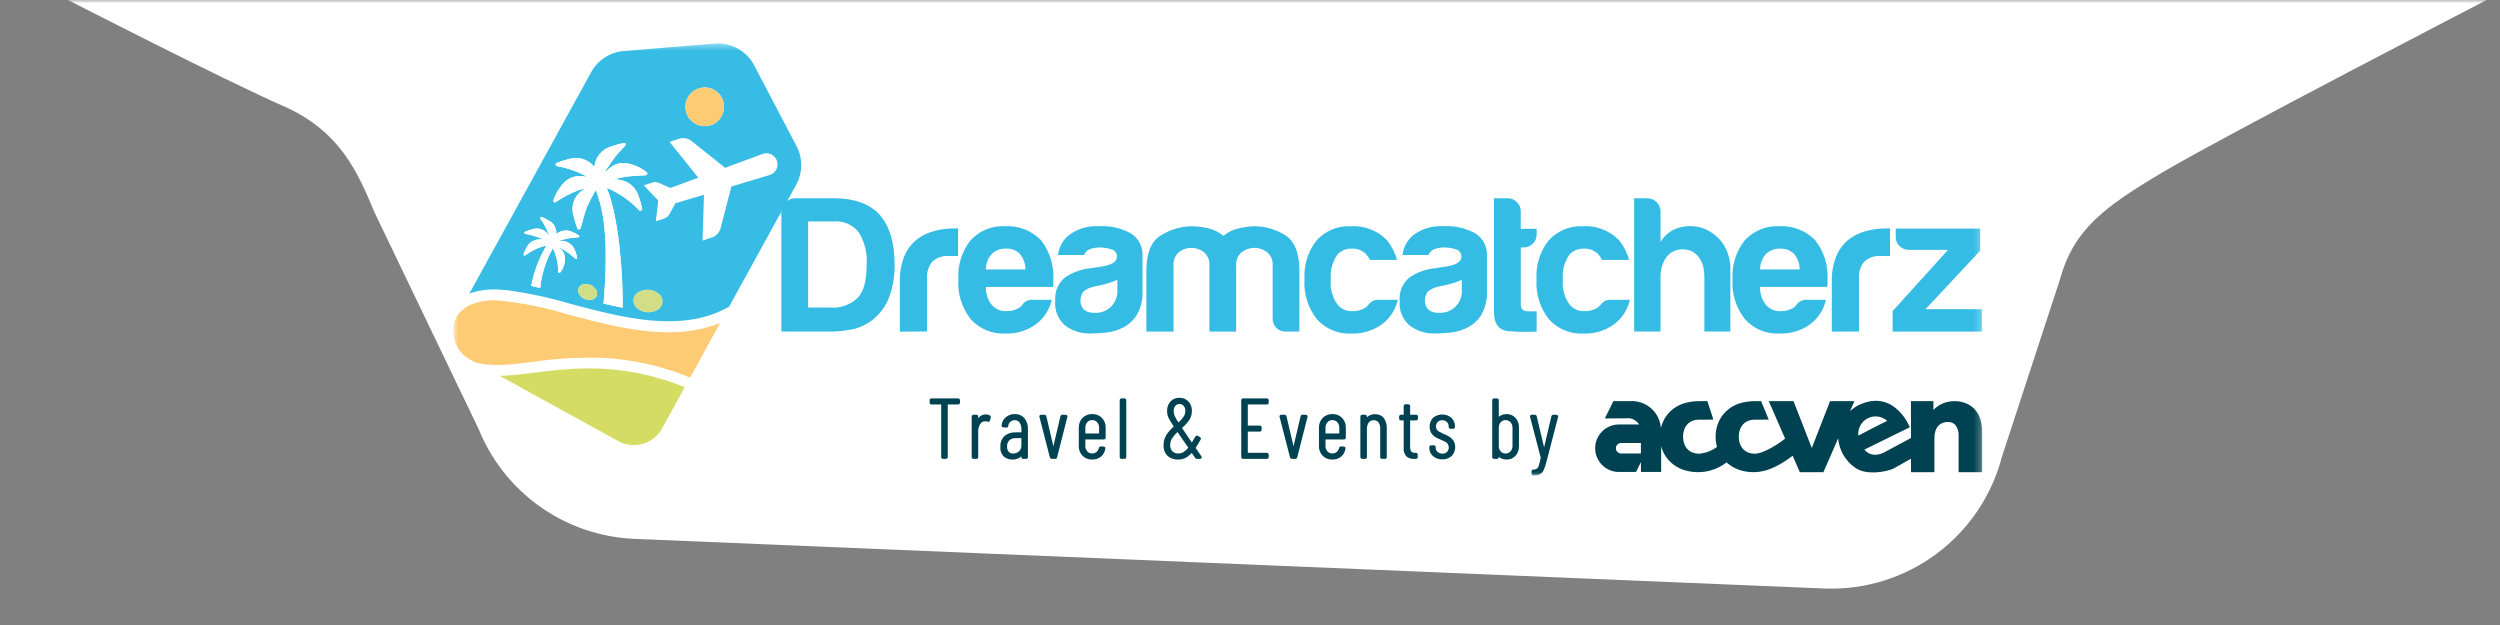 <?xml version="1.0" encoding="UTF-8"?>
<svg xmlns="http://www.w3.org/2000/svg" width="368" height="92" viewBox="0 0 368 92" fill="none">
  <rect x="0" y="0" width="368" height="92" fill="#808080" stroke="none"/>
  <g clip-path="url(#clip0_6_33)">
    <mask id="mask0_6_33" style="mask-type:luminance" maskUnits="userSpaceOnUse" x="0" y="0" width="368" height="92">
      <path d="M0 0H368V91.658H0V0Z" fill="white"></path>
    </mask>
    <g mask="url(#mask0_6_33)">
      <path d="M10 0H366.041C366.041 0 327.393 19.993 318.469 25.282C309.545 30.571 305.227 33.852 303.229 41.122L294.671 67.273C293.18 72.962 289.801 77.976 285.089 81.494C280.376 85.011 274.608 86.825 268.73 86.636L93.2 79.312C88.266 79.07 83.503 77.423 79.474 74.563C75.446 71.704 72.319 67.751 70.463 63.173L55.113 31.233C52.652 25.309 50.029 19.244 41.623 15.572C33.217 11.9 10 0 10 0Z" fill="white"></path>
    </g>
    <mask id="mask1_6_33" style="mask-type:luminance" maskUnits="userSpaceOnUse" x="66" y="6" width="226" height="64">
      <path d="M291.769 6.398H66.717V70H291.769V6.398Z" fill="white"></path>
    </mask>
    <g mask="url(#mask1_6_33)">
      <path fill-rule="evenodd" clip-rule="evenodd" d="M115.015 48.807V31.238C115.014 30.968 115.066 30.7 115.169 30.451C115.271 30.201 115.423 29.974 115.614 29.783C115.805 29.593 116.031 29.441 116.281 29.338C116.531 29.236 116.798 29.183 117.068 29.184H122.724C125.731 29.184 127.976 29.983 129.459 31.579C130.947 33.253 131.691 35.725 131.691 38.995C131.712 40.607 131.441 42.21 130.89 43.726C130.473 44.852 129.794 45.864 128.91 46.677C128.026 47.49 126.961 48.081 125.804 48.402C124.439 48.717 123.038 48.851 121.639 48.801L115.015 48.807ZM118.954 45.274H122.204C122.956 45.338 123.712 45.238 124.421 44.981C125.13 44.724 125.775 44.316 126.312 43.786C127.149 42.871 127.567 41.274 127.567 38.993C127.703 37.288 127.283 35.586 126.37 34.141C125.934 33.606 125.373 33.186 124.737 32.917C124.101 32.648 123.408 32.539 122.721 32.598H118.954V45.274ZM132.463 48.807V41.444C132.425 40.166 132.649 38.895 133.12 37.707C133.508 36.76 134.128 35.925 134.921 35.278C135.676 34.694 136.539 34.266 137.462 34.022C138.437 33.754 139.443 33.619 140.455 33.622H141.03V37.681H139.715C139.274 37.645 138.83 37.697 138.409 37.834C137.988 37.971 137.598 38.19 137.263 38.479C136.971 38.825 136.75 39.224 136.613 39.655C136.476 40.086 136.425 40.539 136.463 40.99V48.806L132.463 48.807ZM151.969 44.131H154.82C154.489 45.596 153.639 46.892 152.427 47.781C151.128 48.693 149.565 49.155 147.979 49.094C147.028 49.145 146.077 48.981 145.198 48.615C144.319 48.25 143.532 47.692 142.897 46.982C141.578 45.32 140.926 43.226 141.068 41.109C140.944 39.057 141.574 37.03 142.84 35.41C143.475 34.701 144.261 34.143 145.14 33.778C146.02 33.412 146.969 33.248 147.92 33.298C148.9 33.239 149.88 33.391 150.796 33.745C151.711 34.098 152.54 34.645 153.225 35.347C154.529 37.013 155.178 39.099 155.05 41.211V41.834C155.059 41.969 155.039 42.105 154.992 42.232H145.127C145.085 43.188 145.389 44.127 145.984 44.876C146.257 45.191 146.601 45.439 146.987 45.599C147.373 45.758 147.791 45.825 148.208 45.795C148.786 45.812 149.358 45.672 149.863 45.391C149.983 45.353 150.09 45.284 150.175 45.191C150.272 45.099 150.374 44.992 150.493 44.873C150.593 44.686 150.74 44.528 150.919 44.414C151.23 44.206 151.601 44.105 151.975 44.127M145.132 39.663H150.946C150.945 38.837 150.664 38.036 150.148 37.39C149.873 37.116 149.543 36.903 149.18 36.767C148.817 36.63 148.429 36.572 148.041 36.597C147.663 36.582 147.286 36.645 146.932 36.782C146.579 36.918 146.257 37.125 145.987 37.39C145.419 38.009 145.112 38.823 145.13 39.663M164.475 41.182C163.76 41.511 163.011 41.76 162.242 41.926C161.366 42.117 160.929 42.213 160.929 42.213C160.379 42.335 159.868 42.59 159.441 42.957C159.188 43.328 159.05 43.764 159.041 44.212C159.029 44.464 159.068 44.715 159.157 44.95C159.245 45.185 159.381 45.4 159.557 45.58C159.978 45.913 160.509 46.077 161.045 46.037C161.504 46.078 161.968 46.017 162.402 45.86C162.836 45.702 163.23 45.452 163.557 45.126C163.884 44.8 164.135 44.406 164.294 43.972C164.453 43.539 164.515 43.076 164.476 42.616L164.475 41.182ZM165.383 48.18C164.593 48.596 163.731 48.859 162.843 48.954C162.056 49.041 161.265 49.088 160.473 49.095C159.185 49.123 157.923 48.732 156.876 47.981C156.336 47.543 155.912 46.977 155.643 46.335C155.373 45.693 155.267 44.995 155.333 44.302C155.27 43.66 155.365 43.012 155.609 42.415C155.853 41.818 156.24 41.289 156.735 40.875C157.796 40.139 159.018 39.669 160.3 39.506C160.531 39.504 160.761 39.476 160.986 39.424C161.254 39.366 161.556 39.318 161.901 39.278C163.575 39.054 164.413 38.558 164.413 37.799C164.425 37.538 164.342 37.281 164.179 37.076C164.016 36.871 163.785 36.732 163.527 36.685C163 36.523 162.453 36.436 161.901 36.427C161.416 36.419 160.933 36.499 160.476 36.661C160.272 36.735 160.085 36.852 159.928 37.002C159.772 37.153 159.648 37.335 159.566 37.536H155.746C155.875 36.392 156.447 35.344 157.34 34.617C158.598 33.667 160.156 33.2 161.729 33.303C163.399 33.189 165.065 33.567 166.523 34.388C167.05 34.732 167.479 35.207 167.769 35.765C168.059 36.324 168.2 36.948 168.178 37.577V42.769C168.245 44.013 167.958 45.25 167.35 46.336C166.87 47.118 166.189 47.757 165.378 48.185M181.969 48.808H178.027V39.108C178.06 38.733 178.002 38.357 177.859 38.01C177.716 37.663 177.491 37.355 177.205 37.112C176.676 36.701 176.025 36.48 175.355 36.484C174.696 36.477 174.054 36.699 173.54 37.112C173.26 37.36 173.043 37.669 172.904 38.015C172.766 38.362 172.71 38.736 172.743 39.108V48.807H168.742V39.915C168.742 37.331 169.415 35.602 170.761 34.727C172.1 33.857 173.648 33.364 175.244 33.301C176.108 33.3 176.97 33.397 177.814 33.588C178.654 33.78 179.437 34.171 180.096 34.727C180.679 34.225 181.37 33.863 182.115 33.671C182.907 33.461 183.72 33.337 184.538 33.301C186.173 33.29 187.777 33.744 189.163 34.609C190.569 35.486 191.273 37.254 191.275 39.914V48.806H189.275C189.016 48.818 188.759 48.776 188.518 48.682C188.277 48.589 188.058 48.446 187.876 48.263C187.693 48.081 187.55 47.862 187.457 47.621C187.363 47.38 187.321 47.122 187.333 46.864V39.105C187.364 38.731 187.306 38.354 187.162 38.007C187.018 37.66 186.793 37.352 186.506 37.11C185.972 36.702 185.318 36.481 184.646 36.481C183.974 36.481 183.32 36.702 182.786 37.11C182.498 37.352 182.273 37.66 182.129 38.007C181.986 38.354 181.927 38.731 181.959 39.105V48.805L181.969 48.808ZM202.908 44.132H205.761C205.429 45.597 204.578 46.893 203.366 47.782C202.067 48.694 200.505 49.156 198.918 49.095C197.968 49.146 197.018 48.982 196.14 48.617C195.261 48.251 194.476 47.693 193.842 46.983C192.527 45.319 191.877 43.226 192.018 41.11C191.894 39.06 192.52 37.035 193.78 35.414C194.414 34.705 195.2 34.146 196.078 33.781C196.957 33.415 197.906 33.252 198.856 33.302C199.836 33.244 200.817 33.397 201.732 33.751C202.648 34.105 203.476 34.653 204.161 35.355C204.854 36.211 205.358 37.202 205.641 38.266H201.65C201.507 37.95 201.315 37.66 201.081 37.405C200.806 37.128 200.476 36.913 200.112 36.775C199.748 36.636 199.358 36.577 198.969 36.601C198.591 36.588 198.215 36.652 197.862 36.789C197.51 36.926 197.189 37.134 196.92 37.399C196.134 38.492 195.77 39.832 195.893 41.172C195.762 42.494 196.128 43.818 196.92 44.885C197.194 45.2 197.538 45.446 197.924 45.605C198.31 45.764 198.728 45.83 199.144 45.799C199.721 45.816 200.291 45.676 200.794 45.395C200.916 45.358 201.026 45.289 201.113 45.196C201.205 45.103 201.313 44.996 201.424 44.877C201.557 44.706 201.711 44.552 201.881 44.419C202.18 44.207 202.543 44.105 202.908 44.132ZM215.177 41.182C214.462 41.511 213.714 41.76 212.945 41.926C212.069 42.117 211.631 42.213 211.631 42.213C211.081 42.335 210.57 42.59 210.143 42.957C209.891 43.328 209.752 43.764 209.743 44.212C209.731 44.464 209.771 44.715 209.859 44.95C209.948 45.185 210.085 45.4 210.26 45.58C210.681 45.914 211.212 46.077 211.748 46.037C212.208 46.078 212.671 46.017 213.105 45.86C213.539 45.703 213.934 45.452 214.261 45.126C214.588 44.8 214.839 44.406 214.998 43.973C215.156 43.539 215.218 43.076 215.179 42.616L215.177 41.182ZM216.087 48.18C215.296 48.596 214.434 48.859 213.546 48.954C212.759 49.041 211.968 49.088 211.176 49.095C209.888 49.122 208.627 48.731 207.579 47.981C207.039 47.542 206.616 46.977 206.347 46.335C206.078 45.693 205.971 44.995 206.037 44.302C205.974 43.66 206.069 43.012 206.313 42.415C206.557 41.818 206.943 41.289 207.438 40.875C208.499 40.138 209.723 39.667 211.005 39.503C211.236 39.5 211.466 39.473 211.692 39.421C211.994 39.357 212.299 39.308 212.606 39.274C214.28 39.051 215.117 38.555 215.117 37.796C215.13 37.535 215.047 37.278 214.884 37.073C214.721 36.868 214.489 36.729 214.232 36.682C213.705 36.52 213.157 36.433 212.606 36.424C212.12 36.416 211.637 36.495 211.179 36.657C210.975 36.732 210.789 36.849 210.632 37C210.476 37.15 210.352 37.332 210.27 37.533H206.45C206.578 36.389 207.151 35.341 208.044 34.614C209.302 33.663 210.86 33.197 212.434 33.3C214.103 33.186 215.769 33.563 217.227 34.385C217.754 34.729 218.184 35.203 218.473 35.762C218.763 36.321 218.904 36.945 218.882 37.574V42.769C218.95 44.012 218.663 45.249 218.055 46.336C217.576 47.118 216.895 47.757 216.085 48.185M226.192 48.808C224.833 48.885 223.471 48.865 222.114 48.75C220.649 48.638 219.914 47.703 219.914 45.956V29.184H221.973C222.219 29.186 222.462 29.237 222.688 29.335C222.914 29.433 223.117 29.575 223.287 29.754C223.47 29.931 223.616 30.144 223.714 30.379C223.812 30.614 223.86 30.867 223.856 31.122V33.681H226.195V34.485C226.204 34.745 226.157 35.004 226.059 35.244C225.961 35.485 225.813 35.702 225.625 35.882C225.445 36.059 225.231 36.198 224.996 36.292C224.761 36.386 224.51 36.431 224.257 36.427H223.859V44.861C223.859 45.508 224.239 45.829 224.999 45.829H226.198L226.192 48.808ZM237.069 44.132C236.704 44.105 236.341 44.207 236.042 44.419C235.871 44.552 235.718 44.706 235.585 44.877C235.472 44.994 235.365 45.1 235.273 45.196C235.186 45.289 235.076 45.358 234.954 45.395C234.45 45.676 233.88 45.816 233.304 45.799C232.888 45.83 232.47 45.763 232.084 45.605C231.698 45.446 231.354 45.2 231.08 44.885C230.288 43.818 229.922 42.494 230.053 41.172C229.93 39.832 230.294 38.492 231.08 37.399C231.349 37.134 231.67 36.926 232.022 36.789C232.374 36.652 232.751 36.588 233.129 36.601C233.518 36.577 233.907 36.636 234.272 36.775C234.636 36.913 234.966 37.128 235.241 37.405C235.475 37.66 235.667 37.95 235.81 38.266H239.803C239.52 37.202 239.016 36.211 238.323 35.355C237.638 34.653 236.81 34.105 235.894 33.751C234.979 33.397 233.998 33.244 233.018 33.302C232.068 33.252 231.119 33.415 230.241 33.781C229.362 34.147 228.577 34.705 227.943 35.414C226.681 37.036 226.053 39.062 226.177 41.113C226.036 43.23 226.686 45.323 228.001 46.987C228.635 47.696 229.421 48.255 230.299 48.62C231.178 48.986 232.127 49.149 233.078 49.099C234.664 49.159 236.227 48.697 237.526 47.785C238.738 46.897 239.588 45.6 239.921 44.135L237.069 44.132ZM250.088 37.912C249.83 37.532 249.481 37.223 249.072 37.013C248.664 36.804 248.209 36.701 247.75 36.714C247.278 36.689 246.807 36.779 246.379 36.978C245.95 37.176 245.577 37.477 245.291 37.853C244.673 38.779 244.372 39.88 244.435 40.992V48.803H240.547V29.184H242.488C243.003 29.185 243.497 29.39 243.861 29.754C244.225 30.118 244.43 30.612 244.43 31.126V35.628C244.741 35.085 245.16 34.613 245.662 34.241C246.164 33.868 246.737 33.603 247.346 33.462C248.538 33.155 249.798 33.235 250.942 33.691C252.016 34.154 252.944 34.903 253.623 35.856C254.411 37.075 254.792 38.514 254.708 39.963V48.806H250.882V40.941C250.889 40.414 250.845 39.887 250.75 39.368C250.632 38.844 250.408 38.349 250.093 37.914M265.93 44.134H268.783C268.451 45.599 267.6 46.895 266.388 47.784C265.089 48.697 263.527 49.158 261.94 49.097C260.989 49.148 260.039 48.984 259.16 48.618C258.281 48.253 257.495 47.695 256.86 46.986C255.541 45.323 254.888 43.229 255.03 41.112C254.906 39.06 255.536 37.033 256.801 35.413C257.437 34.704 258.223 34.146 259.102 33.781C259.982 33.415 260.932 33.251 261.883 33.301C262.862 33.242 263.843 33.394 264.758 33.748C265.673 34.102 266.501 34.648 267.187 35.35C268.491 37.016 269.141 39.102 269.013 41.214V41.837C269.022 41.972 269.002 42.108 268.954 42.236H259.09C259.047 43.191 259.351 44.13 259.946 44.879C260.22 45.195 260.563 45.442 260.95 45.602C261.336 45.762 261.754 45.829 262.171 45.798C262.748 45.815 263.32 45.675 263.825 45.394C263.944 45.356 264.052 45.287 264.137 45.195C264.234 45.102 264.337 44.995 264.456 44.876C264.556 44.689 264.703 44.532 264.881 44.418C265.192 44.209 265.563 44.108 265.937 44.131M259.095 39.666H264.91C264.909 38.84 264.627 38.039 264.112 37.393C263.837 37.119 263.507 36.906 263.143 36.77C262.78 36.633 262.391 36.575 262.004 36.6C261.626 36.586 261.249 36.648 260.895 36.785C260.542 36.921 260.221 37.128 259.95 37.393C259.382 38.012 259.076 38.827 259.095 39.666ZM269.645 48.807V41.444C269.607 40.166 269.83 38.895 270.302 37.707C270.691 36.76 271.31 35.925 272.103 35.278C272.858 34.694 273.721 34.266 274.644 34.022C275.619 33.754 276.626 33.62 277.637 33.622H278.211V37.681H276.897C276.456 37.645 276.011 37.697 275.59 37.834C275.169 37.971 274.779 38.19 274.444 38.479C274.152 38.825 273.932 39.224 273.795 39.655C273.658 40.086 273.607 40.539 273.646 40.99V48.806L269.645 48.807ZM278.6 48.807V45.785L286.756 36.777H280.989C280.736 36.781 280.486 36.735 280.251 36.642C280.016 36.55 279.801 36.411 279.62 36.236C279.436 36.066 279.29 35.86 279.192 35.63C279.094 35.4 279.046 35.152 279.051 34.902V33.652H291.482V36.903L283.442 45.512H291.769V48.807H278.6Z" fill="#35BCE5"></path>
      <path d="M114.437 24.206C114.437 24.557 114.324 24.899 114.115 25.181C113.905 25.463 113.611 25.67 113.275 25.772L107.657 27.455L106.089 33.56C106.005 33.885 105.842 34.183 105.614 34.427C105.385 34.672 105.1 34.856 104.782 34.962L103.42 35.417L103.626 28.664L99.433 29.921L98.549 31.503C98.471 31.658 98.364 31.797 98.233 31.911C98.102 32.024 97.95 32.111 97.785 32.166L96.531 32.585L96.894 29.52L94.761 27.288L96.015 26.87C96.179 26.814 96.353 26.792 96.526 26.805C96.699 26.817 96.868 26.863 97.023 26.941L98.68 27.675L102.786 26.159L98.561 20.886L99.924 20.431C100.241 20.324 100.58 20.299 100.909 20.358C101.239 20.416 101.548 20.556 101.809 20.765L106.735 24.697L112.236 22.665C112.484 22.575 112.749 22.546 113.01 22.58C113.271 22.614 113.521 22.711 113.736 22.861C113.952 23.012 114.129 23.213 114.25 23.447C114.372 23.68 114.436 23.94 114.436 24.203" fill="white"></path>
      <path d="M83.51 46.272C80.141 45.225 76.671 44.539 73.157 44.224C71.891 44.144 70.622 44.339 69.438 44.795C68.6 45.146 67.869 45.71 67.317 46.432L67.304 46.455C66.696 47.561 66.552 48.864 66.905 50.076C67.257 51.288 68.076 52.311 69.182 52.919L69.865 53.295C72.208 54.039 75.04 53.69 78.444 53.27C81.86 52.763 85.314 52.565 88.765 52.679C93.17 52.91 97.503 53.891 101.579 55.578L105.985 47.57C103.57 48.495 101.001 48.95 98.415 48.909C93.446 48.909 88.284 47.54 83.505 46.272" fill="#FCCB73"></path>
      <path d="M78.638 54.864C76.849 55.086 75.143 55.296 73.567 55.332L90.998 64.926C91.546 65.227 92.147 65.418 92.769 65.487C93.39 65.556 94.019 65.502 94.619 65.328C95.219 65.153 95.78 64.863 96.268 64.472C96.756 64.081 97.162 63.599 97.463 63.051L100.794 56.992C91.513 53.272 84.388 54.15 78.633 54.86" fill="#D4DC64"></path>
      <path d="M117.252 21.513L116.63 20.328L111.012 9.617C110.463 8.571 109.619 7.71 108.585 7.141C107.55 6.573 106.371 6.321 105.194 6.418L91.808 7.514C90.818 7.594 89.864 7.919 89.03 8.459C88.196 8.999 87.509 9.736 87.03 10.607L70.757 40.185L69.093 43.208C70.411 42.746 71.806 42.544 73.201 42.616C73.606 42.627 74.02 42.653 74.443 42.694C77.65 43.116 80.82 43.792 83.921 44.713C91.64 46.76 100.39 49.082 107.275 45.168L107.292 45.199L117.196 27.2C117.675 26.33 117.931 25.355 117.941 24.361C117.951 23.368 117.715 22.388 117.253 21.509M101.718 13.708C102.116 13.31 102.624 13.039 103.176 12.929C103.728 12.819 104.301 12.876 104.821 13.091C105.342 13.306 105.786 13.671 106.099 14.14C106.412 14.608 106.579 15.159 106.579 15.722C106.579 16.285 106.412 16.835 106.099 17.303C105.786 17.772 105.342 18.137 104.821 18.352C104.301 18.568 103.728 18.624 103.176 18.514C102.624 18.405 102.116 18.133 101.718 17.735C101.454 17.471 101.244 17.157 101.101 16.811C100.958 16.466 100.884 16.096 100.884 15.722C100.884 15.348 100.958 14.977 101.101 14.632C101.244 14.286 101.454 13.972 101.718 13.708ZM82.39 35.465C82.89 35.407 83.394 35.528 83.814 35.806C84.233 36.084 84.541 36.502 84.682 36.985C84.792 37.273 84.882 37.569 84.951 37.87C84.956 37.962 84.942 38.053 84.912 38.139C84.822 38.122 84.735 38.09 84.655 38.046C84.316 37.775 84 37.471 83.647 37.22C83.258 36.943 82.838 36.711 82.431 36.459L82.39 36.518C82.748 36.787 83.006 37.168 83.122 37.6C83.193 38.047 83.168 38.504 83.051 38.941C82.933 39.378 82.725 39.785 82.439 40.135C82.421 40.156 82.397 40.172 82.371 40.181C82.345 40.19 82.317 40.192 82.29 40.187C82.263 40.172 82.239 40.152 82.221 40.127C82.202 40.102 82.19 40.073 82.184 40.043C82.158 39.81 82.151 39.575 82.135 39.342C82.07 38.366 81.817 37.41 81.391 36.529C80.364 38.336 79.724 40.336 79.51 42.403L78.197 42.077C78.592 39.99 79.347 37.987 80.429 36.158C80.102 36.226 79.779 36.314 79.464 36.424C78.712 36.707 78.001 37.092 77.353 37.566C77.268 37.602 77.178 37.622 77.086 37.625C77.07 37.535 77.07 37.442 77.086 37.352C77.185 37.086 77.302 36.827 77.435 36.577C77.639 36.09 78.012 35.693 78.486 35.46C78.96 35.227 79.502 35.173 80.012 35.308C79.879 35.236 79.8 35.19 79.724 35.151C78.972 34.804 78.176 34.563 77.357 34.435C77.275 34.42 77.207 34.337 77.132 34.286C77.187 34.223 77.231 34.126 77.301 34.099C77.678 33.943 78.066 33.814 78.461 33.714C78.897 33.589 79.361 33.615 79.78 33.786C80.198 33.958 80.548 34.265 80.771 34.658C80.771 34.666 80.793 34.667 80.82 34.675C80.787 34.569 80.758 34.475 80.726 34.383C80.441 33.614 80.05 32.887 79.565 32.225C79.53 32.14 79.512 32.049 79.512 31.958C79.598 31.958 79.698 31.916 79.766 31.948C80.141 32.108 80.504 32.294 80.854 32.503C81.178 32.684 81.445 32.95 81.628 33.273C81.81 33.596 81.9 33.964 81.887 34.334C81.893 34.369 81.903 34.402 81.918 34.434C82.246 34.158 82.649 33.986 83.075 33.939C83.501 33.893 83.932 33.975 84.311 34.175C84.601 34.303 84.882 34.451 85.152 34.617C85.225 34.658 85.258 34.765 85.309 34.841C85.232 34.889 85.147 34.925 85.059 34.947C84.634 34.994 84.208 35.002 83.783 35.073C83.306 35.154 82.838 35.285 82.365 35.397L82.382 35.462M87.098 44.116C86.741 44.186 86.37 44.143 86.038 43.993C85.706 43.843 85.428 43.594 85.244 43.279C85.161 43.148 85.111 42.997 85.1 42.842C85.09 42.686 85.117 42.531 85.181 42.388C85.245 42.246 85.343 42.122 85.466 42.027C85.589 41.931 85.734 41.868 85.888 41.842C86.246 41.771 86.618 41.813 86.952 41.962C87.285 42.112 87.564 42.362 87.749 42.678C87.832 42.809 87.882 42.96 87.893 43.115C87.904 43.271 87.876 43.427 87.812 43.569C87.749 43.711 87.651 43.836 87.527 43.931C87.404 44.026 87.259 44.089 87.105 44.115M91.648 45.267C91.65 45.275 91.65 45.283 91.648 45.291C90.703 45.112 89.722 44.9 88.836 44.68C89.103 41.511 89.631 34.555 88.292 29.739C88.13 29.188 87.943 28.642 87.768 28.094L87.631 28.081C87.177 28.85 86.767 29.644 86.404 30.459C86.019 31.455 85.787 32.509 85.476 33.535C85.467 33.566 85.454 33.597 85.439 33.626C85.418 33.667 85.386 33.702 85.347 33.726C85.307 33.75 85.262 33.763 85.216 33.763C85.17 33.763 85.125 33.75 85.085 33.726C85.046 33.702 85.014 33.667 84.993 33.626C84.993 33.618 84.986 33.61 84.983 33.601C84.736 32.957 84.535 32.297 84.382 31.625C84.212 30.988 84.234 30.314 84.447 29.69C84.659 29.066 85.052 28.519 85.575 28.117C85.756 27.979 85.951 27.862 86.142 27.736C85.746 27.809 85.357 27.917 84.981 28.06C83.862 28.5 82.796 29.067 81.805 29.748L81.784 29.761C81.749 29.779 81.71 29.787 81.67 29.784C81.631 29.781 81.593 29.768 81.561 29.744C81.529 29.721 81.504 29.69 81.489 29.653C81.474 29.616 81.469 29.576 81.476 29.537C81.483 29.459 81.497 29.382 81.518 29.307C81.834 28.453 82.311 27.668 82.924 26.996C83.225 26.658 83.594 26.387 84.006 26.202C84.419 26.016 84.866 25.919 85.318 25.917C85.68 25.917 86.042 25.986 86.392 26.024C86.388 26.012 86.382 26.001 86.372 25.993C86.291 25.942 86.209 25.894 86.125 25.848C84.819 25.176 83.419 24.703 81.973 24.444C81.951 24.439 81.929 24.431 81.908 24.421C81.869 24.403 81.835 24.374 81.811 24.338C81.788 24.302 81.774 24.26 81.773 24.216C81.772 24.173 81.782 24.13 81.804 24.093C81.826 24.055 81.857 24.025 81.896 24.004L81.917 23.996C82.519 23.76 83.136 23.562 83.763 23.404C84.415 23.206 85.111 23.206 85.764 23.403C86.416 23.599 86.996 23.983 87.431 24.508C87.441 24.518 87.468 24.508 87.5 24.515C87.566 23.849 87.826 23.216 88.248 22.696C88.67 22.176 89.236 21.791 89.875 21.59C90.514 21.364 91.169 21.182 91.834 21.045C91.847 21.041 91.861 21.04 91.875 21.04C91.919 21.04 91.963 21.054 92 21.078C92.037 21.102 92.067 21.136 92.085 21.177C92.104 21.217 92.111 21.262 92.105 21.306C92.1 21.35 92.082 21.391 92.053 21.426C92.049 21.432 92.044 21.438 92.039 21.443C91.542 21.997 91 22.515 90.545 23.101C90.051 23.738 89.625 24.421 89.173 25.088C89.165 25.101 89.159 25.115 89.156 25.13C89.153 25.145 89.153 25.16 89.156 25.175C89.159 25.19 89.165 25.204 89.174 25.216C89.183 25.229 89.193 25.239 89.206 25.248C89.216 25.248 89.228 25.248 89.235 25.235C89.266 25.205 89.294 25.174 89.322 25.142C89.681 24.708 90.149 24.378 90.678 24.184C91.207 23.991 91.779 23.941 92.333 24.041C93.371 24.24 94.347 24.682 95.18 25.331C95.197 25.342 95.212 25.355 95.225 25.37C95.255 25.401 95.276 25.44 95.286 25.482C95.296 25.525 95.294 25.569 95.282 25.61C95.27 25.652 95.246 25.689 95.215 25.719C95.184 25.749 95.145 25.77 95.103 25.78C95.078 25.786 95.053 25.79 95.027 25.793C94.033 25.872 93.034 25.899 92.044 26.02C91.443 26.123 90.849 26.262 90.264 26.434C91.066 26.346 91.873 26.536 92.552 26.972C93.23 27.408 93.739 28.064 93.991 28.831C94.211 29.428 94.389 30.04 94.522 30.662C94.535 30.719 94.53 30.778 94.507 30.832C94.484 30.886 94.445 30.931 94.395 30.961C94.345 30.991 94.287 31.005 94.229 31.001C94.171 30.997 94.116 30.974 94.071 30.937C94.057 30.926 94.044 30.914 94.033 30.901C92.815 29.616 91.362 28.577 89.752 27.841C89.631 27.789 89.507 27.743 89.337 27.676C89.372 27.79 89.381 27.841 89.401 27.889C91.069 32.014 91.722 40.273 91.651 45.265M96.802 45.584C96.339 45.865 95.8 45.995 95.26 45.956C94.719 45.916 94.204 45.709 93.787 45.364C93.604 45.222 93.459 45.038 93.365 44.827C93.27 44.616 93.23 44.385 93.247 44.154C93.263 43.923 93.337 43.7 93.461 43.505C93.584 43.31 93.755 43.148 93.956 43.035C94.419 42.753 94.958 42.623 95.499 42.662C96.039 42.702 96.554 42.909 96.971 43.255C97.155 43.396 97.301 43.581 97.395 43.793C97.49 44.005 97.53 44.237 97.513 44.468C97.495 44.699 97.421 44.922 97.296 45.118C97.171 45.313 97 45.474 96.797 45.587M113.272 25.772L107.653 27.455L106.084 33.56C106.001 33.884 105.837 34.182 105.609 34.427C105.381 34.672 105.095 34.856 104.778 34.962L103.419 35.414L103.625 28.66L99.432 29.918L98.55 31.5C98.473 31.655 98.365 31.794 98.234 31.907C98.103 32.021 97.951 32.108 97.787 32.163L96.532 32.581L96.895 29.517L94.764 27.285L96.017 26.865C96.182 26.81 96.356 26.788 96.529 26.801C96.702 26.813 96.871 26.86 97.027 26.938L98.683 27.671L102.79 26.154L98.561 20.887L99.925 20.431C100.242 20.325 100.581 20.3 100.911 20.358C101.24 20.417 101.549 20.557 101.811 20.765L106.736 24.698L112.237 22.666C112.444 22.588 112.663 22.552 112.884 22.561C113.104 22.57 113.32 22.623 113.519 22.718C113.719 22.812 113.897 22.946 114.043 23.111C114.189 23.276 114.3 23.469 114.37 23.678C114.44 23.887 114.467 24.108 114.449 24.328C114.432 24.548 114.37 24.762 114.267 24.957C114.165 25.152 114.024 25.325 113.853 25.464C113.683 25.604 113.486 25.707 113.274 25.768" fill="#36BCE5"></path>
      <path d="M105.746 17.736C105.348 18.134 104.841 18.406 104.288 18.515C103.736 18.625 103.164 18.569 102.643 18.353C102.123 18.138 101.678 17.773 101.365 17.305C101.053 16.836 100.886 16.286 100.886 15.723C100.886 15.159 101.053 14.609 101.365 14.141C101.678 13.672 102.123 13.308 102.643 13.092C103.164 12.877 103.736 12.82 104.288 12.93C104.841 13.04 105.348 13.311 105.746 13.709C106.011 13.973 106.221 14.287 106.364 14.633C106.507 14.978 106.581 15.349 106.581 15.723C106.581 16.097 106.507 16.467 106.364 16.812C106.221 17.158 106.011 17.472 105.746 17.736Z" fill="#FCCB73"></path>
      <path d="M83.791 35.076C83.313 35.157 82.846 35.289 82.373 35.4C82.378 35.421 82.383 35.443 82.39 35.464C82.89 35.406 83.394 35.527 83.814 35.806C84.234 36.084 84.541 36.502 84.682 36.985C84.793 37.273 84.883 37.569 84.952 37.87C84.956 37.962 84.943 38.053 84.913 38.139C84.823 38.122 84.736 38.09 84.656 38.046C84.317 37.775 84.001 37.471 83.648 37.219C83.259 36.941 82.839 36.71 82.433 36.459L82.392 36.517C82.75 36.786 83.007 37.167 83.124 37.599C83.195 38.046 83.171 38.503 83.053 38.94C82.935 39.376 82.727 39.783 82.441 40.134C82.422 40.155 82.399 40.17 82.373 40.18C82.347 40.189 82.319 40.191 82.292 40.186C82.265 40.171 82.241 40.151 82.223 40.126C82.204 40.101 82.192 40.072 82.186 40.042C82.16 39.809 82.153 39.574 82.137 39.341C82.072 38.364 81.819 37.409 81.393 36.528C80.366 38.334 79.725 40.334 79.511 42.401L78.195 42.076C78.591 39.986 79.348 37.981 80.433 36.151C80.106 36.218 79.783 36.307 79.468 36.416C78.716 36.699 78.006 37.083 77.357 37.558C77.272 37.594 77.182 37.613 77.09 37.616C77.074 37.526 77.074 37.433 77.09 37.343C77.19 37.078 77.306 36.819 77.439 36.568C77.644 36.083 78.018 35.688 78.491 35.456C78.965 35.224 79.506 35.171 80.015 35.307C79.882 35.234 79.803 35.189 79.727 35.149C78.975 34.802 78.179 34.562 77.36 34.434C77.278 34.419 77.21 34.336 77.135 34.285C77.19 34.221 77.234 34.125 77.304 34.098C77.681 33.942 78.069 33.813 78.465 33.712C78.9 33.588 79.364 33.614 79.783 33.785C80.202 33.957 80.551 34.264 80.774 34.657C80.774 34.665 80.796 34.666 80.823 34.674C80.79 34.568 80.761 34.474 80.73 34.382C80.445 33.612 80.054 32.886 79.569 32.224C79.535 32.139 79.517 32.049 79.516 31.957C79.602 31.957 79.702 31.916 79.77 31.948C80.146 32.106 80.511 32.291 80.862 32.5C81.186 32.681 81.454 32.947 81.636 33.27C81.818 33.593 81.908 33.96 81.895 34.331C81.901 34.365 81.912 34.399 81.926 34.431C82.254 34.154 82.657 33.982 83.084 33.936C83.51 33.89 83.94 33.972 84.32 34.172C84.61 34.3 84.891 34.448 85.161 34.614C85.233 34.655 85.267 34.761 85.318 34.837C85.24 34.885 85.156 34.92 85.067 34.943C84.642 34.99 84.217 34.997 83.792 35.069" fill="white"></path>
      <path d="M87.106 44.119C86.747 44.191 86.375 44.149 86.042 43.999C85.708 43.85 85.43 43.6 85.245 43.285C85.161 43.153 85.112 43.003 85.101 42.847C85.09 42.691 85.117 42.536 85.181 42.393C85.245 42.251 85.343 42.127 85.466 42.032C85.59 41.936 85.735 41.873 85.889 41.848C86.247 41.776 86.619 41.818 86.953 41.967C87.286 42.117 87.565 42.367 87.75 42.682C87.833 42.814 87.882 42.964 87.894 43.12C87.905 43.275 87.877 43.431 87.813 43.573C87.749 43.716 87.651 43.84 87.528 43.935C87.405 44.03 87.26 44.094 87.106 44.119Z" fill="#D2DE86"></path>
      <path d="M95.1 25.783C95.075 25.789 95.049 25.793 95.024 25.796C94.029 25.874 93.03 25.902 92.041 26.022C91.44 26.126 90.845 26.264 90.26 26.436C91.062 26.347 91.87 26.537 92.549 26.974C93.228 27.41 93.736 28.066 93.988 28.833C94.208 29.429 94.385 30.041 94.519 30.663C94.532 30.72 94.526 30.779 94.503 30.833C94.481 30.887 94.442 30.932 94.392 30.962C94.342 30.992 94.284 31.006 94.226 31.002C94.168 30.998 94.112 30.976 94.067 30.938C94.054 30.928 94.041 30.915 94.028 30.903C92.812 29.618 91.359 28.579 89.75 27.844C89.629 27.791 89.505 27.746 89.336 27.679C89.37 27.792 89.38 27.843 89.399 27.892C91.068 32.021 91.721 40.28 91.649 45.275C91.651 45.283 91.651 45.291 91.649 45.299C90.702 45.119 89.721 44.908 88.837 44.688C89.105 41.518 89.632 34.563 88.294 29.747C88.132 29.195 87.945 28.65 87.77 28.101L87.634 28.089C87.18 28.857 86.77 29.651 86.407 30.467C86.023 31.463 85.79 32.518 85.478 33.543C85.469 33.575 85.456 33.606 85.44 33.635C85.419 33.676 85.388 33.711 85.348 33.735C85.309 33.76 85.263 33.772 85.217 33.772C85.171 33.772 85.125 33.76 85.086 33.735C85.046 33.711 85.014 33.676 84.994 33.635C84.99 33.627 84.987 33.618 84.984 33.609C84.738 32.965 84.537 32.305 84.383 31.633C84.213 30.996 84.236 30.323 84.448 29.698C84.661 29.074 85.054 28.527 85.577 28.126C85.757 27.988 85.954 27.871 86.143 27.744C85.747 27.817 85.358 27.925 84.982 28.068C83.861 28.509 82.794 29.076 81.802 29.757L81.781 29.769C81.746 29.787 81.706 29.795 81.667 29.793C81.628 29.79 81.59 29.776 81.558 29.753C81.526 29.73 81.501 29.698 81.486 29.662C81.471 29.626 81.466 29.586 81.472 29.547C81.479 29.468 81.493 29.391 81.515 29.315C81.829 28.461 82.305 27.676 82.918 27.002C83.219 26.663 83.588 26.39 84.001 26.203C84.415 26.016 84.863 25.918 85.317 25.916C85.679 25.916 86.041 25.985 86.39 26.022C86.388 26.01 86.381 26 86.371 25.992C86.289 25.941 86.207 25.893 86.125 25.847C84.819 25.175 83.421 24.701 81.975 24.443C81.953 24.438 81.931 24.43 81.91 24.42C81.871 24.401 81.838 24.373 81.814 24.337C81.79 24.301 81.777 24.259 81.776 24.216C81.775 24.173 81.785 24.13 81.807 24.093C81.828 24.055 81.86 24.025 81.898 24.004C81.904 24 81.911 23.997 81.919 23.994C82.52 23.758 83.136 23.559 83.763 23.399C84.415 23.202 85.111 23.202 85.763 23.398C86.416 23.595 86.996 23.979 87.431 24.504C87.441 24.514 87.468 24.504 87.501 24.512C87.566 23.845 87.826 23.213 88.248 22.692C88.671 22.172 89.237 21.788 89.876 21.587C90.515 21.36 91.169 21.178 91.833 21.041C91.847 21.037 91.861 21.035 91.875 21.035C91.919 21.036 91.963 21.049 92 21.073C92.037 21.098 92.067 21.132 92.085 21.172C92.104 21.212 92.111 21.257 92.105 21.301C92.1 21.345 92.082 21.387 92.053 21.421L92.038 21.439C91.542 21.994 91 22.512 90.544 23.097C90.05 23.735 89.624 24.418 89.173 25.085C89.164 25.098 89.158 25.112 89.155 25.127C89.152 25.142 89.152 25.157 89.155 25.172C89.158 25.187 89.164 25.201 89.173 25.214C89.181 25.226 89.192 25.237 89.205 25.245C89.216 25.243 89.226 25.239 89.235 25.233C89.264 25.203 89.294 25.172 89.322 25.14C89.681 24.708 90.149 24.379 90.678 24.187C91.206 23.995 91.776 23.947 92.33 24.048C93.367 24.246 94.343 24.687 95.177 25.336C95.193 25.348 95.209 25.361 95.223 25.375C95.252 25.407 95.273 25.445 95.284 25.487C95.293 25.529 95.292 25.573 95.28 25.615C95.267 25.657 95.244 25.694 95.213 25.724C95.181 25.753 95.143 25.774 95.101 25.784" fill="white"></path>
      <path d="M96.8 45.587C96.337 45.868 95.798 45.998 95.257 45.959C94.717 45.92 94.202 45.713 93.785 45.367C93.602 45.225 93.457 45.041 93.363 44.83C93.269 44.619 93.228 44.388 93.245 44.158C93.262 43.927 93.335 43.705 93.459 43.509C93.583 43.314 93.753 43.153 93.954 43.039C94.417 42.758 94.956 42.627 95.497 42.667C96.037 42.706 96.552 42.913 96.969 43.259C97.152 43.401 97.297 43.585 97.391 43.796C97.486 44.007 97.526 44.238 97.51 44.469C97.493 44.699 97.419 44.922 97.296 45.118C97.172 45.313 97.002 45.473 96.8 45.587Z" fill="#D2DE86"></path>
      <path d="M141.031 58.646H137.118C137.081 58.644 137.043 58.649 137.008 58.662C136.973 58.675 136.941 58.696 136.914 58.723C136.888 58.749 136.867 58.781 136.854 58.817C136.841 58.852 136.836 58.889 136.839 58.927V59.258C136.836 59.295 136.841 59.333 136.855 59.368C136.868 59.403 136.888 59.435 136.915 59.461C136.941 59.488 136.973 59.508 137.008 59.521C137.043 59.534 137.081 59.54 137.118 59.537H138.543V67.265C138.54 67.303 138.546 67.34 138.559 67.375C138.572 67.41 138.593 67.442 138.619 67.469C138.646 67.495 138.678 67.515 138.713 67.528C138.748 67.541 138.786 67.547 138.823 67.544H139.228C139.265 67.546 139.303 67.541 139.338 67.528C139.373 67.515 139.405 67.495 139.431 67.468C139.458 67.442 139.478 67.41 139.491 67.375C139.505 67.34 139.51 67.303 139.508 67.265V59.537H141.031C141.068 59.54 141.106 59.534 141.141 59.521C141.176 59.508 141.208 59.488 141.234 59.461C141.261 59.435 141.281 59.403 141.294 59.368C141.308 59.333 141.313 59.295 141.31 59.258V58.927C141.313 58.89 141.308 58.852 141.294 58.817C141.281 58.782 141.261 58.75 141.234 58.723C141.208 58.697 141.176 58.676 141.141 58.663C141.106 58.649 141.068 58.644 141.031 58.646Z" fill="#004251"></path>
      <path d="M145.692 61.146C145.507 61.047 145.298 60.998 145.088 61.003C144.791 60.997 144.501 61.097 144.271 61.285C144.166 61.371 144.074 61.47 143.995 61.581V61.332C143.998 61.295 143.992 61.257 143.979 61.222C143.966 61.187 143.945 61.154 143.919 61.128C143.892 61.101 143.86 61.081 143.825 61.068C143.79 61.054 143.752 61.049 143.714 61.052H143.309C143.272 61.049 143.234 61.055 143.199 61.068C143.164 61.081 143.132 61.102 143.106 61.128C143.079 61.155 143.059 61.187 143.046 61.222C143.033 61.257 143.027 61.295 143.03 61.332V67.267C143.027 67.305 143.033 67.342 143.046 67.377C143.059 67.412 143.08 67.444 143.106 67.47C143.133 67.497 143.165 67.517 143.2 67.53C143.235 67.543 143.272 67.549 143.309 67.546H143.714C143.752 67.549 143.789 67.543 143.824 67.53C143.859 67.517 143.891 67.497 143.918 67.47C143.944 67.444 143.965 67.412 143.978 67.377C143.992 67.342 143.997 67.305 143.995 67.267V63.527C143.981 63.143 144.079 62.764 144.277 62.434C144.342 62.312 144.439 62.209 144.557 62.136C144.674 62.062 144.81 62.021 144.948 62.016C145.088 62.006 145.229 62.023 145.362 62.067C145.398 62.082 145.437 62.09 145.476 62.09C145.515 62.09 145.554 62.082 145.59 62.067C145.625 62.049 145.656 62.025 145.681 61.994C145.705 61.964 145.723 61.928 145.733 61.89L145.832 61.465C145.848 61.404 145.844 61.34 145.82 61.281C145.796 61.223 145.754 61.173 145.7 61.141L145.692 61.146Z" fill="#004251"></path>
      <path d="M149.379 60.955C148.901 60.943 148.435 61.104 148.066 61.408C147.888 61.554 147.741 61.734 147.633 61.937C147.525 62.141 147.459 62.364 147.438 62.593C147.427 62.632 147.426 62.673 147.434 62.712C147.443 62.752 147.461 62.789 147.487 62.82C147.512 62.85 147.543 62.873 147.578 62.889C147.613 62.906 147.652 62.913 147.691 62.913L148.141 62.937C148.179 62.939 148.217 62.933 148.252 62.919C148.288 62.906 148.32 62.886 148.347 62.86C148.371 62.836 148.39 62.807 148.403 62.775C148.415 62.743 148.422 62.71 148.421 62.676C148.443 62.444 148.553 62.23 148.729 62.078C148.902 61.926 149.126 61.843 149.356 61.848C149.495 61.842 149.634 61.87 149.759 61.93C149.885 61.989 149.994 62.079 150.077 62.191C150.274 62.484 150.37 62.834 150.351 63.187V63.644H149.501C148.918 63.617 148.345 63.799 147.885 64.157C147.666 64.363 147.497 64.615 147.388 64.894C147.28 65.174 147.236 65.475 147.259 65.774C147.231 66.042 147.264 66.312 147.356 66.565C147.448 66.818 147.597 67.046 147.791 67.233C148.139 67.509 148.573 67.656 149.017 67.648C149.259 67.661 149.501 67.625 149.728 67.543C149.956 67.461 150.165 67.335 150.344 67.171V67.272C150.341 67.309 150.347 67.346 150.36 67.381C150.373 67.416 150.393 67.448 150.42 67.475C150.446 67.501 150.478 67.521 150.513 67.534C150.548 67.547 150.586 67.553 150.623 67.55H151.028C151.065 67.553 151.103 67.548 151.138 67.535C151.173 67.522 151.205 67.501 151.232 67.475C151.259 67.448 151.279 67.417 151.292 67.382C151.306 67.347 151.311 67.309 151.309 67.272V63.164C151.336 62.588 151.156 62.022 150.801 61.569C150.625 61.366 150.405 61.205 150.157 61.099C149.91 60.992 149.642 60.944 149.373 60.956M150.345 64.495V65.552C150.356 65.716 150.33 65.881 150.271 66.035C150.211 66.188 150.118 66.327 149.998 66.44C149.767 66.65 149.465 66.764 149.153 66.759C149.032 66.766 148.91 66.747 148.796 66.704C148.682 66.661 148.578 66.595 148.491 66.511C148.4 66.403 148.332 66.278 148.289 66.143C148.247 66.008 148.231 65.867 148.243 65.726C148.23 65.558 148.253 65.389 148.311 65.231C148.369 65.072 148.46 64.928 148.578 64.808C148.834 64.592 149.161 64.482 149.495 64.499L150.345 64.495Z" fill="#004251"></path>
      <path d="M156.864 61.06L156.383 61.048C156.315 61.045 156.248 61.067 156.195 61.11C156.141 61.152 156.105 61.213 156.094 61.28L155.057 65.695L154.022 61.281C154.01 61.214 153.975 61.153 153.921 61.11C153.868 61.068 153.801 61.046 153.733 61.048H153.267C153.232 61.045 153.196 61.048 153.162 61.06C153.128 61.071 153.097 61.089 153.07 61.113C153.044 61.137 153.023 61.167 153.009 61.2C152.995 61.232 152.987 61.268 152.988 61.303L154.537 67.312C154.549 67.379 154.585 67.439 154.638 67.481C154.69 67.523 154.757 67.545 154.825 67.543H155.316C155.384 67.549 155.452 67.529 155.506 67.487C155.56 67.444 155.595 67.382 155.604 67.314L157.107 61.412C157.126 61.37 157.133 61.324 157.127 61.278C157.122 61.233 157.104 61.189 157.075 61.154C157.049 61.123 157.016 61.099 156.979 61.082C156.942 61.066 156.902 61.059 156.862 61.06" fill="#004251"></path>
      <path d="M160.771 60.954C160.508 60.944 160.245 60.989 160 61.086C159.755 61.183 159.532 61.329 159.346 61.516C159.164 61.706 159.021 61.931 158.927 62.178C158.833 62.424 158.79 62.687 158.799 62.95V65.66C158.789 65.923 158.833 66.185 158.927 66.43C159.021 66.676 159.163 66.9 159.346 67.089C159.533 67.274 159.756 67.419 160.001 67.514C160.246 67.61 160.508 67.654 160.771 67.644C161.238 67.66 161.695 67.509 162.061 67.219C162.409 66.919 162.638 66.504 162.706 66.049V66.042V66.015C162.716 65.973 162.713 65.928 162.696 65.887C162.68 65.846 162.651 65.812 162.614 65.788C162.566 65.754 162.508 65.735 162.449 65.735L162.047 65.71C161.98 65.71 161.915 65.733 161.863 65.775C161.81 65.817 161.774 65.876 161.759 65.941C161.709 66.171 161.586 66.378 161.407 66.531C161.229 66.68 161.002 66.759 160.769 66.752C160.633 66.757 160.498 66.732 160.373 66.679C160.247 66.625 160.136 66.544 160.045 66.443C159.85 66.214 159.749 65.921 159.761 65.621V64.686H162.473C162.51 64.689 162.548 64.683 162.583 64.67C162.618 64.657 162.65 64.637 162.677 64.611C162.704 64.584 162.724 64.552 162.737 64.517C162.751 64.482 162.756 64.445 162.754 64.407V62.947C162.763 62.683 162.719 62.421 162.625 62.174C162.53 61.928 162.388 61.703 162.205 61.513C162.017 61.325 161.793 61.178 161.545 61.081C161.298 60.985 161.033 60.94 160.768 60.951M161.787 62.984V63.807H159.759V62.985C159.746 62.681 159.848 62.384 160.044 62.152C160.135 62.05 160.246 61.969 160.372 61.916C160.497 61.862 160.632 61.837 160.768 61.843C160.906 61.837 161.043 61.861 161.17 61.915C161.297 61.968 161.411 62.049 161.503 62.152C161.701 62.383 161.803 62.68 161.787 62.984Z" fill="#004251"></path>
      <path d="M165.505 58.646H165.101C165.063 58.644 165.026 58.649 164.99 58.663C164.955 58.676 164.923 58.697 164.897 58.723C164.87 58.75 164.85 58.782 164.837 58.817C164.824 58.852 164.818 58.89 164.821 58.927V67.265C164.818 67.303 164.824 67.34 164.837 67.375C164.85 67.41 164.871 67.442 164.897 67.468C164.924 67.495 164.956 67.515 164.991 67.528C165.026 67.541 165.063 67.546 165.101 67.544H165.505C165.543 67.547 165.58 67.541 165.616 67.528C165.651 67.515 165.683 67.495 165.709 67.469C165.736 67.442 165.757 67.41 165.77 67.375C165.783 67.34 165.789 67.303 165.786 67.265V58.927C165.789 58.889 165.783 58.852 165.77 58.816C165.757 58.781 165.736 58.749 165.71 58.723C165.683 58.696 165.651 58.675 165.616 58.662C165.581 58.649 165.543 58.644 165.505 58.646Z" fill="#004251"></path>
      <path d="M175.995 65.93C176.237 65.566 176.484 65.159 176.727 64.72C176.748 64.689 176.761 64.654 176.767 64.617C176.774 64.581 176.772 64.543 176.763 64.507C176.754 64.471 176.738 64.437 176.715 64.408C176.693 64.378 176.664 64.354 176.632 64.336L176.329 64.159C176.265 64.127 176.193 64.118 176.124 64.134C176.087 64.142 176.052 64.159 176.023 64.182C175.993 64.206 175.969 64.235 175.952 64.269L175.444 65.133L174.735 64.101L173.991 62.995C174.383 62.662 174.734 62.284 175.037 61.869C175.313 61.462 175.456 60.979 175.445 60.487C175.456 60.232 175.416 59.977 175.327 59.737C175.239 59.497 175.104 59.277 174.93 59.09C174.759 58.913 174.554 58.774 174.326 58.681C174.099 58.589 173.854 58.545 173.609 58.552C173.364 58.544 173.121 58.588 172.895 58.681C172.669 58.774 172.465 58.914 172.297 59.092C171.952 59.482 171.772 59.991 171.796 60.511C171.793 60.718 171.817 60.926 171.868 61.127C171.936 61.36 172.034 61.582 172.159 61.789C172.29 62.021 172.491 62.346 172.772 62.784C172.365 63.139 172.006 63.546 171.704 63.994C171.415 64.452 171.267 64.986 171.279 65.528C171.262 65.814 171.304 66.101 171.403 66.371C171.502 66.64 171.655 66.887 171.854 67.094C172.062 67.283 172.306 67.43 172.571 67.524C172.836 67.619 173.117 67.661 173.398 67.647C173.794 67.653 174.185 67.563 174.538 67.384C174.871 67.197 175.17 66.954 175.421 66.666L175.755 67.147L175.927 67.406C175.957 67.451 175.999 67.489 176.047 67.514C176.096 67.539 176.151 67.551 176.205 67.549H176.621C176.655 67.553 176.689 67.549 176.722 67.539C176.755 67.528 176.785 67.511 176.81 67.488C176.835 67.465 176.855 67.437 176.869 67.405C176.883 67.374 176.889 67.34 176.889 67.306L176.844 67.169L175.995 65.93ZM172.989 59.766L173.006 59.745C173.081 59.655 173.175 59.584 173.282 59.536C173.388 59.488 173.505 59.465 173.622 59.469C173.737 59.466 173.852 59.489 173.958 59.536C174.064 59.583 174.158 59.653 174.233 59.741C174.405 59.95 174.494 60.215 174.481 60.485C174.485 60.801 174.39 61.11 174.209 61.37C173.993 61.67 173.743 61.945 173.465 62.189C173.25 61.87 173.059 61.534 172.896 61.186C172.81 60.979 172.767 60.758 172.767 60.534C172.752 60.258 172.832 59.985 172.994 59.761M174.918 65.902C174.726 66.152 174.492 66.368 174.226 66.539C173.998 66.679 173.735 66.753 173.467 66.752C173.303 66.762 173.139 66.739 172.985 66.683C172.83 66.627 172.689 66.54 172.569 66.427C172.459 66.303 172.374 66.158 172.319 66.001C172.264 65.844 172.241 65.677 172.25 65.511C172.246 65.153 172.348 64.8 172.544 64.5C172.771 64.169 173.033 63.863 173.326 63.589L174.918 65.902Z" fill="#004251"></path>
      <path d="M186.474 58.646H182.991C182.953 58.644 182.916 58.649 182.88 58.662C182.845 58.675 182.813 58.696 182.787 58.723C182.76 58.749 182.74 58.781 182.727 58.817C182.714 58.852 182.708 58.889 182.711 58.927V67.265C182.709 67.303 182.714 67.34 182.727 67.375C182.741 67.41 182.761 67.442 182.788 67.468C182.814 67.495 182.846 67.515 182.881 67.528C182.916 67.541 182.953 67.546 182.991 67.544H186.474C186.511 67.546 186.549 67.541 186.584 67.528C186.619 67.515 186.65 67.495 186.677 67.468C186.703 67.442 186.724 67.41 186.737 67.375C186.75 67.34 186.756 67.303 186.753 67.265V66.937C186.756 66.899 186.751 66.862 186.738 66.827C186.724 66.791 186.704 66.76 186.677 66.733C186.651 66.706 186.619 66.686 186.584 66.672C186.549 66.659 186.511 66.654 186.474 66.656H183.676V63.536H185.431C185.469 63.538 185.506 63.533 185.541 63.519C185.576 63.506 185.608 63.486 185.635 63.459C185.661 63.432 185.682 63.4 185.695 63.365C185.708 63.33 185.713 63.292 185.711 63.255V62.925C185.713 62.887 185.708 62.85 185.695 62.814C185.682 62.779 185.661 62.747 185.635 62.721C185.608 62.694 185.576 62.674 185.541 62.661C185.506 62.648 185.469 62.642 185.431 62.645H183.676V59.538H186.474C186.511 59.541 186.549 59.535 186.584 59.522C186.619 59.509 186.651 59.489 186.677 59.462C186.704 59.436 186.724 59.404 186.738 59.369C186.751 59.334 186.756 59.296 186.753 59.259V58.928C186.756 58.891 186.751 58.853 186.738 58.818C186.724 58.783 186.704 58.751 186.677 58.724C186.651 58.697 186.619 58.677 186.584 58.664C186.549 58.651 186.511 58.644 186.474 58.646Z" fill="#004251"></path>
      <path d="M192.214 61.06L191.733 61.048C191.665 61.045 191.598 61.067 191.545 61.11C191.492 61.153 191.456 61.213 191.444 61.28L190.408 65.694L189.372 61.28C189.361 61.213 189.325 61.152 189.272 61.109C189.219 61.067 189.152 61.045 189.084 61.047H188.618C188.582 61.044 188.546 61.047 188.512 61.059C188.478 61.07 188.447 61.088 188.421 61.112C188.394 61.136 188.373 61.166 188.359 61.199C188.345 61.231 188.338 61.267 188.338 61.303L189.888 67.31C189.9 67.377 189.935 67.437 189.988 67.48C190.041 67.522 190.108 67.544 190.176 67.542H190.667C190.735 67.548 190.803 67.528 190.857 67.485C190.91 67.443 190.945 67.381 190.954 67.313L192.458 61.408C192.476 61.366 192.483 61.319 192.476 61.274C192.47 61.228 192.452 61.185 192.423 61.15C192.396 61.12 192.363 61.096 192.327 61.08C192.29 61.064 192.25 61.057 192.21 61.058" fill="#004251"></path>
      <path d="M196.124 60.954C195.86 60.944 195.598 60.989 195.352 61.086C195.107 61.183 194.884 61.329 194.698 61.516C194.516 61.706 194.373 61.931 194.279 62.178C194.185 62.424 194.142 62.687 194.151 62.95V65.66C194.141 65.923 194.185 66.185 194.279 66.43C194.373 66.676 194.516 66.9 194.698 67.089C194.885 67.274 195.108 67.419 195.353 67.514C195.599 67.609 195.861 67.654 196.124 67.644C196.59 67.66 197.047 67.509 197.413 67.218C197.761 66.919 197.99 66.504 198.058 66.049V66.04V66.015C198.069 65.972 198.066 65.927 198.049 65.886C198.033 65.845 198.004 65.81 197.967 65.786C197.919 65.752 197.862 65.733 197.803 65.733L197.401 65.708C197.334 65.709 197.269 65.732 197.217 65.773C197.164 65.815 197.128 65.874 197.112 65.939C197.063 66.169 196.939 66.376 196.76 66.529C196.582 66.677 196.355 66.756 196.123 66.75C195.987 66.755 195.851 66.73 195.726 66.676C195.601 66.623 195.489 66.542 195.399 66.44C195.204 66.212 195.102 65.919 195.114 65.619V64.686H197.826C197.864 64.688 197.901 64.683 197.936 64.67C197.971 64.657 198.003 64.636 198.03 64.61C198.057 64.584 198.077 64.552 198.09 64.517C198.104 64.482 198.109 64.445 198.107 64.407V62.947C198.116 62.683 198.072 62.421 197.978 62.175C197.884 61.928 197.741 61.704 197.559 61.514C197.371 61.326 197.147 61.179 196.9 61.082C196.652 60.985 196.388 60.94 196.123 60.951M197.143 62.984V63.807H195.115V62.985C195.1 62.681 195.202 62.383 195.4 62.152C195.49 62.05 195.602 61.969 195.727 61.916C195.852 61.862 195.988 61.837 196.124 61.842C196.261 61.837 196.399 61.861 196.526 61.915C196.653 61.968 196.766 62.049 196.858 62.152C197.055 62.383 197.157 62.681 197.144 62.985" fill="#004251"></path>
      <path d="M202.415 60.967C202.193 60.956 201.972 60.991 201.764 61.07C201.557 61.149 201.368 61.27 201.21 61.426V61.332C201.212 61.295 201.207 61.257 201.194 61.222C201.181 61.187 201.16 61.155 201.134 61.129C201.108 61.102 201.076 61.081 201.041 61.068C201.006 61.055 200.968 61.049 200.931 61.052H200.526C200.489 61.049 200.451 61.054 200.416 61.068C200.38 61.081 200.348 61.101 200.322 61.128C200.295 61.154 200.275 61.187 200.261 61.222C200.248 61.257 200.243 61.295 200.246 61.332V67.267C200.243 67.305 200.249 67.342 200.262 67.377C200.275 67.412 200.296 67.444 200.323 67.47C200.349 67.497 200.381 67.517 200.416 67.53C200.451 67.543 200.489 67.549 200.526 67.546H200.931C200.968 67.548 201.006 67.543 201.041 67.53C201.075 67.517 201.107 67.496 201.134 67.47C201.16 67.444 201.18 67.412 201.193 67.377C201.207 67.342 201.212 67.305 201.21 67.267V63.172C201.188 62.823 201.285 62.477 201.484 62.19C201.569 62.08 201.679 61.993 201.804 61.935C201.93 61.877 202.068 61.85 202.207 61.857C202.339 61.85 202.471 61.874 202.593 61.928C202.714 61.981 202.821 62.063 202.904 62.167C203.094 62.438 203.186 62.767 203.165 63.098V67.268C203.163 67.306 203.168 67.343 203.181 67.378C203.195 67.413 203.215 67.445 203.242 67.471C203.268 67.498 203.3 67.518 203.335 67.531C203.37 67.544 203.407 67.55 203.445 67.547H203.85C203.887 67.55 203.925 67.544 203.96 67.531C203.995 67.519 204.027 67.498 204.054 67.472C204.08 67.445 204.101 67.413 204.114 67.378C204.127 67.343 204.133 67.306 204.13 67.268V63.038C204.161 62.5 204.006 61.968 203.691 61.53C203.538 61.343 203.342 61.195 203.121 61.097C202.899 60.999 202.658 60.955 202.416 60.968" fill="#004251"></path>
      <path d="M208.447 61.053H207.574V59.788C207.577 59.751 207.571 59.713 207.558 59.678C207.545 59.643 207.525 59.611 207.498 59.584C207.472 59.558 207.44 59.537 207.405 59.524C207.369 59.511 207.332 59.506 207.294 59.508H206.902C206.865 59.506 206.827 59.511 206.792 59.524C206.757 59.537 206.725 59.558 206.698 59.584C206.672 59.611 206.651 59.643 206.638 59.678C206.625 59.713 206.619 59.75 206.622 59.788V61.053H206.227C206.19 61.05 206.152 61.056 206.117 61.069C206.082 61.082 206.05 61.103 206.024 61.129C205.998 61.156 205.977 61.188 205.964 61.223C205.951 61.258 205.946 61.296 205.949 61.333V61.603C205.946 61.641 205.952 61.678 205.965 61.713C205.978 61.748 205.998 61.78 206.024 61.806C206.051 61.833 206.083 61.853 206.118 61.867C206.153 61.88 206.19 61.885 206.227 61.883H206.622V65.881C206.594 66.115 206.616 66.352 206.685 66.576C206.754 66.801 206.869 67.009 207.022 67.188C207.344 67.446 207.752 67.575 208.164 67.547H208.41C208.448 67.55 208.485 67.544 208.521 67.531C208.556 67.518 208.588 67.498 208.614 67.471C208.641 67.445 208.661 67.413 208.674 67.377C208.687 67.342 208.693 67.305 208.69 67.267V66.937C208.693 66.899 208.687 66.862 208.674 66.827C208.661 66.791 208.641 66.759 208.614 66.733C208.588 66.706 208.556 66.686 208.521 66.672C208.485 66.659 208.448 66.654 208.41 66.656H208.287C208.188 66.666 208.089 66.654 207.995 66.622C207.901 66.59 207.815 66.538 207.743 66.47C207.607 66.247 207.547 65.986 207.573 65.726V61.883H208.446C208.483 61.886 208.521 61.88 208.556 61.867C208.591 61.854 208.623 61.833 208.65 61.807C208.676 61.78 208.697 61.749 208.71 61.713C208.723 61.678 208.729 61.641 208.726 61.603V61.33C208.728 61.293 208.723 61.255 208.71 61.22C208.696 61.185 208.676 61.153 208.649 61.127C208.623 61.1 208.591 61.079 208.556 61.066C208.521 61.053 208.483 61.047 208.446 61.05" fill="#004251"></path>
      <path d="M213.352 64.28C213.08 64.126 212.799 63.991 212.51 63.874C212.226 63.744 212.005 63.635 211.855 63.555C211.718 63.478 211.599 63.372 211.507 63.244C211.415 63.109 211.37 62.948 211.376 62.784C211.37 62.662 211.389 62.539 211.432 62.424C211.475 62.309 211.541 62.204 211.626 62.116C211.714 62.029 211.82 61.962 211.935 61.918C212.051 61.875 212.175 61.856 212.299 61.863C212.424 61.857 212.55 61.877 212.668 61.922C212.786 61.967 212.893 62.035 212.983 62.123C213.069 62.208 213.137 62.309 213.181 62.421C213.226 62.533 213.248 62.653 213.244 62.774V62.834C213.242 62.871 213.248 62.909 213.261 62.944C213.274 62.979 213.295 63.011 213.321 63.037C213.348 63.064 213.379 63.084 213.414 63.098C213.449 63.111 213.487 63.117 213.524 63.115H213.892C213.929 63.117 213.967 63.112 214.002 63.099C214.038 63.086 214.07 63.065 214.096 63.038C214.123 63.012 214.143 62.98 214.157 62.945C214.17 62.909 214.175 62.872 214.172 62.834V62.798C214.18 62.559 214.139 62.321 214.051 62.099C213.962 61.877 213.829 61.676 213.659 61.508C213.281 61.188 212.803 61.012 212.308 61.009C211.813 61.007 211.332 61.178 210.951 61.493C210.675 61.79 210.5 62.166 210.45 62.569C210.401 62.971 210.48 63.378 210.676 63.733C210.82 63.967 211.015 64.164 211.246 64.311C211.504 64.465 211.774 64.597 212.053 64.708C212.286 64.803 212.514 64.909 212.736 65.027C212.885 65.108 213.014 65.22 213.115 65.355C213.214 65.501 213.263 65.675 213.256 65.851C213.263 65.975 213.244 66.099 213.199 66.214C213.154 66.33 213.085 66.435 212.997 66.523C212.909 66.61 212.803 66.677 212.686 66.721C212.57 66.764 212.446 66.782 212.322 66.773C212.059 66.785 211.802 66.695 211.606 66.52C211.519 66.442 211.45 66.347 211.404 66.24C211.358 66.133 211.336 66.017 211.339 65.9V65.827C211.341 65.79 211.335 65.752 211.322 65.717C211.309 65.682 211.288 65.65 211.261 65.624C211.235 65.597 211.203 65.577 211.167 65.564C211.132 65.551 211.095 65.546 211.057 65.549H210.678C210.64 65.546 210.603 65.551 210.568 65.564C210.533 65.578 210.501 65.598 210.474 65.624C210.448 65.651 210.427 65.683 210.414 65.718C210.401 65.752 210.396 65.79 210.398 65.827V65.9C210.391 66.133 210.435 66.365 210.527 66.579C210.618 66.793 210.756 66.984 210.93 67.139C211.314 67.466 211.807 67.636 212.311 67.615C212.814 67.637 213.306 67.462 213.681 67.126C213.967 66.831 214.148 66.45 214.196 66.043C214.245 65.635 214.158 65.222 213.95 64.868C213.793 64.632 213.585 64.433 213.341 64.288" fill="#004251"></path>
      <path d="M221.751 60.954C221.491 60.953 221.233 61.008 220.997 61.115C220.86 61.179 220.733 61.262 220.62 61.361V58.929C220.622 58.892 220.617 58.854 220.604 58.819C220.591 58.784 220.57 58.752 220.544 58.725C220.517 58.699 220.485 58.678 220.45 58.665C220.415 58.651 220.378 58.646 220.34 58.648H219.935C219.898 58.646 219.86 58.651 219.825 58.664C219.789 58.678 219.757 58.698 219.731 58.725C219.704 58.751 219.684 58.783 219.67 58.819C219.657 58.854 219.652 58.892 219.655 58.929V67.267C219.652 67.305 219.658 67.342 219.671 67.377C219.684 67.412 219.705 67.444 219.731 67.471C219.758 67.497 219.79 67.517 219.825 67.53C219.86 67.543 219.898 67.549 219.935 67.546H220.007L220.032 67.582L220.024 67.546H220.343C220.381 67.549 220.418 67.543 220.453 67.53C220.488 67.517 220.52 67.497 220.547 67.47C220.573 67.444 220.594 67.412 220.607 67.377C220.62 67.342 220.625 67.305 220.623 67.267V67.24C220.737 67.338 220.864 67.42 221 67.483C221.237 67.591 221.494 67.646 221.754 67.645C222.004 67.654 222.253 67.609 222.484 67.512C222.715 67.415 222.922 67.269 223.091 67.085C223.432 66.691 223.611 66.181 223.59 65.66V62.95C223.612 62.425 223.434 61.912 223.091 61.514C222.922 61.329 222.715 61.183 222.484 61.087C222.253 60.99 222.004 60.945 221.754 60.954M220.623 62.987C220.609 62.684 220.709 62.387 220.902 62.153C220.989 62.052 221.097 61.972 221.219 61.918C221.34 61.865 221.472 61.839 221.605 61.843C221.744 61.838 221.883 61.863 222.011 61.916C222.14 61.97 222.255 62.051 222.349 62.154C222.55 62.383 222.654 62.682 222.639 62.986V65.622C222.651 65.923 222.547 66.216 222.349 66.443C222.255 66.545 222.14 66.626 222.011 66.68C221.883 66.734 221.744 66.758 221.605 66.753C221.472 66.758 221.34 66.733 221.218 66.68C221.096 66.628 220.988 66.549 220.9 66.449C220.707 66.218 220.608 65.924 220.622 65.623L220.623 62.987Z" fill="#004251"></path>
      <path d="M229.309 61.157C229.283 61.126 229.25 61.102 229.213 61.086C229.176 61.07 229.136 61.062 229.096 61.063L228.651 61.053C228.583 61.05 228.517 61.072 228.464 61.114C228.411 61.156 228.375 61.217 228.363 61.283L227.29 65.854L226.206 61.283C226.194 61.217 226.158 61.157 226.105 61.114C226.052 61.072 225.985 61.05 225.917 61.053H225.492C225.456 61.049 225.42 61.053 225.386 61.064C225.352 61.075 225.321 61.093 225.295 61.117C225.268 61.142 225.247 61.171 225.233 61.204C225.219 61.236 225.212 61.272 225.212 61.308L226.795 67.366C226.795 67.374 226.795 67.381 226.795 67.388C226.725 67.779 226.627 68.164 226.502 68.541C226.469 68.717 226.37 68.874 226.225 68.981C226.081 69.087 225.901 69.135 225.723 69.114C225.685 69.112 225.648 69.117 225.613 69.131C225.578 69.144 225.546 69.165 225.52 69.191C225.494 69.218 225.473 69.25 225.46 69.284C225.447 69.319 225.441 69.357 225.443 69.394V69.713C225.442 69.775 225.46 69.836 225.494 69.887C225.512 69.919 225.538 69.945 225.57 69.964C225.601 69.983 225.637 69.993 225.674 69.994H225.735C226.038 70.006 226.34 69.955 226.622 69.844C226.872 69.718 227.073 69.512 227.194 69.26C227.378 68.873 227.52 68.467 227.619 68.05L229.342 61.411C229.362 61.369 229.369 61.323 229.364 61.277C229.359 61.231 229.34 61.187 229.311 61.151" fill="#004251"></path>
      <path d="M291.233 61.038C290.908 60.402 290.399 59.88 289.772 59.54C289.133 59.207 288.422 59.037 287.702 59.047C286.925 59.035 286.159 59.235 285.487 59.625C285.156 59.821 284.856 60.065 284.597 60.349V59.047H281.291V64.477L277.304 66.613C276.891 66.83 276.431 66.944 275.965 66.943C275.556 66.936 275.16 66.802 274.832 66.56C274.685 66.451 274.552 66.325 274.435 66.184L281.131 62.889C281.131 62.889 278.962 57.402 273.974 59.461C273.366 59.709 272.808 60.067 272.328 60.516L272.972 59.042H269.387L266.695 65.951L264.005 59.042H260.358L262.772 64.569C262.01 65.179 259.669 66.78 258.32 66.78C257.983 66.784 257.649 66.726 257.334 66.609C257.054 66.499 256.802 66.328 256.597 66.108C256.385 65.879 256.222 65.609 256.118 65.315C255.889 64.643 255.889 63.914 256.118 63.241C256.222 62.947 256.385 62.678 256.597 62.448C256.802 62.229 257.054 62.057 257.334 61.948C257.639 61.83 257.963 61.772 258.29 61.777L260.358 61.766L259.237 59.046H258.387C257.542 59.039 256.701 59.167 255.896 59.426C255.238 59.663 254.636 60.03 254.123 60.504C253.622 60.97 253.224 61.534 252.954 62.163C252.671 62.832 252.53 63.552 252.539 64.279C252.535 64.789 252.603 65.298 252.739 65.79C251.974 66.358 251.065 66.701 250.116 66.781C249.779 66.785 249.445 66.727 249.129 66.609C248.85 66.5 248.598 66.329 248.393 66.109C248.181 65.88 248.018 65.61 247.913 65.316C247.685 64.644 247.685 63.915 247.913 63.242C248.018 62.949 248.181 62.679 248.393 62.449C248.598 62.23 248.849 62.058 249.129 61.949C249.434 61.831 249.759 61.773 250.086 61.778L252.212 61.767L251.323 59.047H250.184C249.338 59.04 248.497 59.168 247.692 59.427C247.035 59.664 246.432 60.031 245.919 60.505C245.203 61.177 244.704 62.047 244.485 63.004C244.402 61.876 243.876 60.826 243.022 60.085C242.168 59.343 241.054 58.97 239.926 59.047H237.489L236.232 61.598L239.857 61.568C240.145 61.61 240.421 61.713 240.666 61.871C240.911 62.029 241.118 62.238 241.275 62.483H238.17C237.267 62.519 236.412 62.902 235.786 63.554C235.159 64.205 234.809 65.074 234.809 65.978C234.809 66.882 235.159 67.75 235.786 68.402C236.412 69.053 237.267 69.437 238.17 69.472H240.827L241.544 68.015V69.472H244.52V65.69C244.581 65.928 244.661 66.162 244.759 66.387C245.029 67.016 245.427 67.58 245.928 68.046C246.441 68.52 247.044 68.888 247.701 69.125C248.78 69.499 249.934 69.597 251.061 69.411C252.187 69.226 253.249 68.762 254.151 68.062C254.659 68.529 255.253 68.89 255.901 69.125C256.613 69.383 257.366 69.511 258.123 69.504C260.516 69.504 262.587 68.052 263.879 67.086L264.936 69.504H268.405L270.578 64.533C270.651 65.394 270.914 66.229 271.348 66.976C271.783 67.724 272.378 68.365 273.091 68.854C274.685 70.016 277.702 69.471 278.765 68.949L281.298 67.523V69.504H284.747V64.557C284.728 64.077 284.815 63.598 285.002 63.155C285.15 62.825 285.398 62.55 285.71 62.369C286.021 62.196 286.372 62.108 286.727 62.112C286.945 62.103 287.162 62.144 287.361 62.231C287.561 62.318 287.738 62.45 287.88 62.615C288.203 63.084 288.353 63.65 288.305 64.217V69.504H291.773V63.629C291.809 62.733 291.627 61.842 291.241 61.033M241.539 66.752H238.598C238.399 66.745 238.211 66.66 238.073 66.517C237.935 66.374 237.857 66.182 237.857 65.983C237.857 65.784 237.935 65.593 238.073 65.449C238.211 65.306 238.399 65.221 238.598 65.214H241.539V66.752ZM277.795 61.951C276.769 62.435 273.55 64.117 273.55 64.117C273.495 63.603 273.597 63.085 273.843 62.631C274.089 62.176 274.467 61.807 274.927 61.573C275.387 61.338 275.908 61.248 276.42 61.316C276.932 61.383 277.411 61.605 277.795 61.951Z" fill="#004251"></path>
    </g>
  </g>
  <defs>
    <clipPath id="clip0_6_33">
      <rect width="368" height="91.658" fill="white"></rect>
    </clipPath>
  </defs>
</svg>
